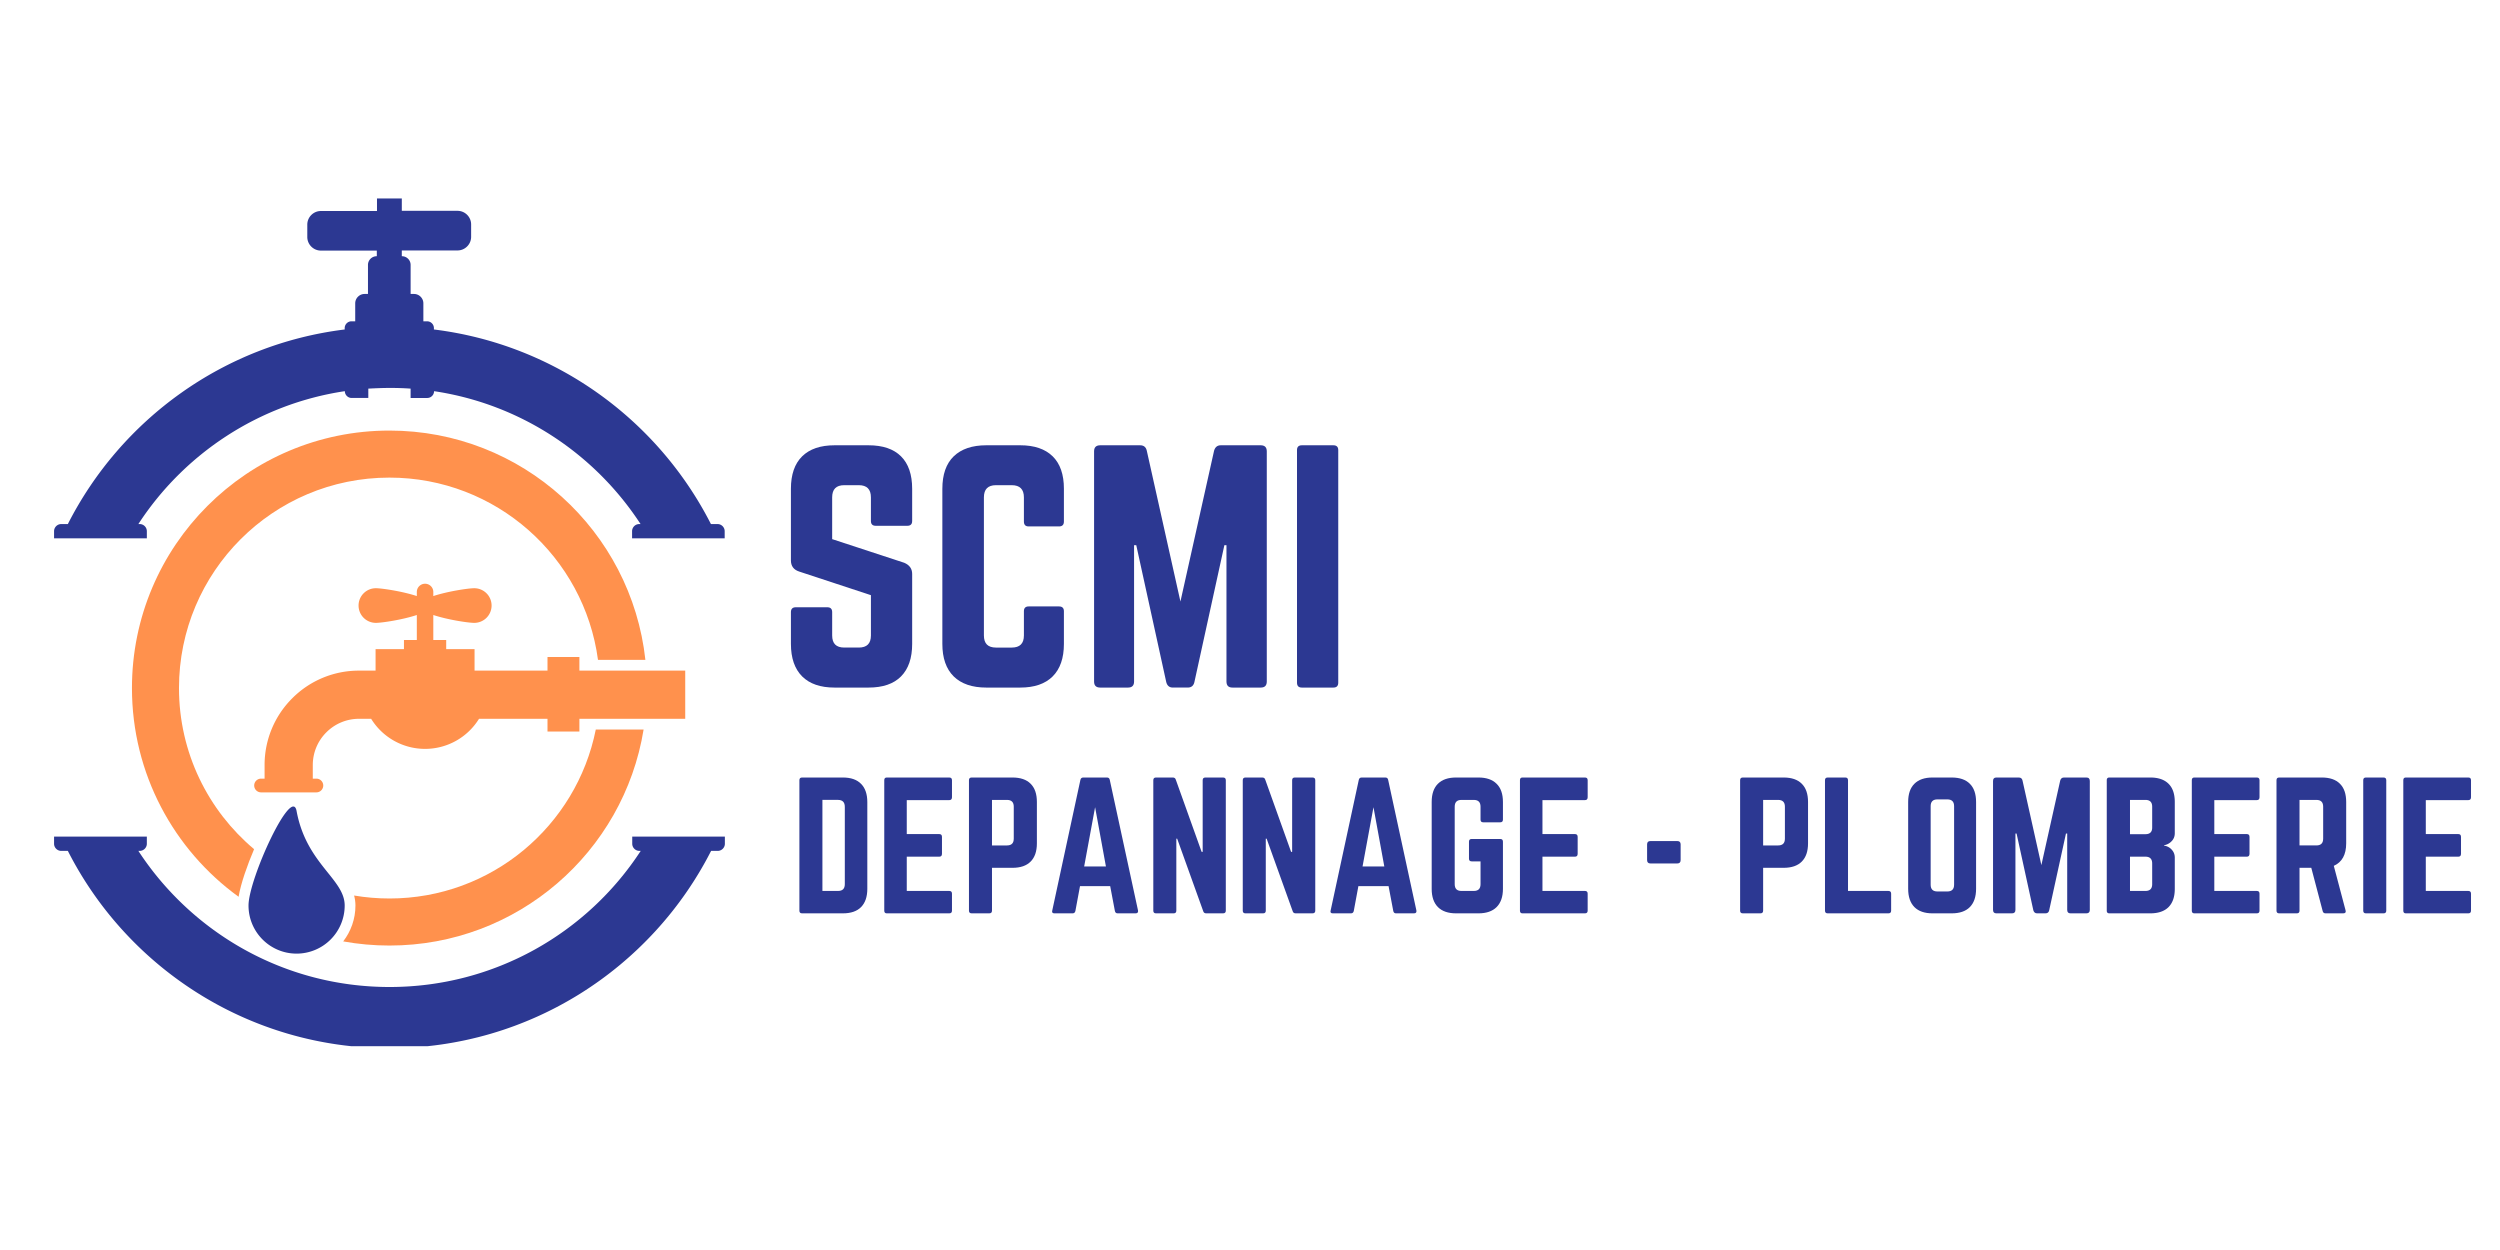 <svg xmlns="http://www.w3.org/2000/svg" viewBox="0 0 375 187.5" version="1.0"><defs><clipPath id="a"><path d="M8.07 29.766H109v127.16H8.07zm0 0"/></clipPath><clipPath id="b"><path d="M38 87h64.805v32H38zm0 0"/></clipPath><clipPath id="c"><path d="M19.773 64.59H97V135H19.773zm0 0"/></clipPath><clipPath id="d"><path d="M37 120h15v23.129H37zm0 0"/></clipPath></defs><g clip-path="url(#a)"><path fill="#2c3892" d="M108.73 125.492H94.836v1.07c0 .586.484 1.07 1.07 1.07h.203c-8.004 12.29-21.898 20.419-37.675 20.419-15.782 0-29.649-8.13-37.68-20.418h.203c.586 0 1.07-.485 1.07-1.07v-1.07H8.11v1.07c0 .585.485 1.07 1.07 1.07h.997c8.922 17.562 27.176 29.597 48.23 29.597 21.059 0 39.313-12.035 48.258-29.597h.996c.586 0 1.07-.485 1.07-1.07zm-50.324-67.3c-1.07 0-2.117.05-3.16.101v1.402h-2.5c-.559 0-1.02-.46-1.02-1.02-12.949 1.938-24.113 9.407-30.972 19.934h.203c.586 0 1.07.485 1.07 1.07v1.071H8.11v-1.07c0-.586.485-1.07 1.07-1.07h.997c7.976-15.68 23.351-26.946 41.527-29.188v-.207c0-.559.457-1.02 1.02-1.02h.558v-2.699c0-.766.64-1.402 1.403-1.402h.511v-4.36c0-.714.586-1.3 1.301-1.3h.024v-.844h-8.387a2.046 2.046 0 01-2.04-2.04v-1.859c0-1.12.919-2.039 2.04-2.039h8.414v-1.886h3.723v1.859h8.359c1.121 0 2.039.918 2.039 2.04v1.862c0 1.121-.918 2.04-2.04 2.04H60.27v.867h.023c.715 0 1.3.586 1.3 1.3v4.36h.509c.765 0 1.402.636 1.402 1.402v2.7h.562c.563 0 1.02.46 1.02 1.019v.207C83.262 51.664 98.66 62.93 106.64 78.609h.992c.586 0 1.07.485 1.07 1.07v1.071h-13.89v-1.07c0-.586.484-1.07 1.07-1.07h.203c-6.86-10.528-18-17.997-30.973-19.934 0 .558-.46 1.02-1.02 1.02h-2.5v-1.403a43.019 43.019 0 00-3.187-.102zm0 0" fill-rule="evenodd"/></g><g clip-path="url(#b)"><path fill="#ff914d" d="M102.785 100.594H86.91V98.55h-4.785v2.043H71.184v-3.227H66.93V96h-1.934v-3.75c2.14.71 5.234 1.18 6.145 1.18a2.599 2.599 0 002.597-2.598 2.599 2.599 0 00-2.597-2.598c-.91 0-4.004.47-6.145 1.176v-.613a1.235 1.235 0 10-2.473 0v.613c-2.136-.707-5.234-1.176-6.144-1.176a2.596 2.596 0 00-2.594 2.598 2.596 2.596 0 002.594 2.598c.91 0 4.008-.47 6.144-1.18V96h-1.93v1.367h-4.257v3.227h-2.477a14.076 14.076 0 00-10.02 4.148 14.096 14.096 0 00-4.151 10.024v2.03h-.528a1.03 1.03 0 100 2.06h8.297a1.029 1.029 0 000-2.06h-.539v-2.03c0-1.856.723-3.602 2.031-4.91a6.903 6.903 0 014.91-2.036h1.813a9.502 9.502 0 008.09 4.512 9.502 9.502 0 008.09-4.512h10.273v1.907h4.785v-1.907h15.875v-7.226"/></g><g clip-path="url(#c)"><path fill="#ff914d" d="M38.113 127.379c-6.886-5.79-11.265-14.469-11.265-24.168 0-17.438 14.132-31.57 31.566-31.57 16 0 29.219 11.906 31.285 27.34h7.11c-2.11-19.344-18.493-34.395-38.395-34.395-21.328 0-38.621 17.293-38.621 38.625 0 12.879 6.305 24.285 15.996 31.305.34-2.024 1.316-4.766 2.324-7.137"/></g><path fill="#ff914d" d="M58.414 134.773c-1.805 0-3.574-.152-5.297-.445.125.477.2.973.2 1.5 0 2.024-.688 3.89-1.837 5.383 2.25.406 4.567.621 6.934.621 19.211 0 35.145-14.027 38.125-32.398h-7.172c-2.89 14.453-15.648 25.34-30.953 25.34"/><g clip-path="url(#d)"><path fill="#2c3892" d="M51.703 135.828a7.215 7.215 0 01-7.215 7.215c-3.98 0-7.21-3.23-7.21-7.215 0-3.984 6.492-18.086 7.21-14.172 1.465 7.957 7.215 10.188 7.215 14.172"/></g><path d="M8.813-36.344h5.093c2.145 0 3.77.555 4.875 1.657 1.114 1.105 1.672 2.73 1.672 4.874v4.829c0 .48-.246.718-.734.718H15c-.492 0-.734-.238-.734-.718v-3.547c0-1.219-.606-1.828-1.813-1.828h-2.187c-1.211 0-1.813.609-1.813 1.828v6.265l10.813 3.547c.789.336 1.187.89 1.187 1.672v10.5c0 2.125-.558 3.75-1.672 4.875C17.676-.555 16.051 0 13.906 0H8.812C6.696 0 5.079-.555 3.954-1.672c-1.125-1.125-1.687-2.75-1.687-4.875v-4.766c0-.488.242-.734.734-.734h4.719c.488 0 .734.246.734.735v3.5c0 1.21.602 1.812 1.813 1.812h2.187c1.207 0 1.813-.602 1.813-1.813v-6.046L3.5-17.406c-.824-.27-1.234-.828-1.234-1.672v-10.735c0-2.144.562-3.769 1.687-4.875 1.125-1.101 2.742-1.656 4.86-1.656zm0 0" transform="translate(116.371 103.136)" fill="#2c3892"/><path d="M20.5-29.813v4.907c0 .492-.246.734-.734.734h-4.547c-.48 0-.719-.242-.719-.734v-3.625c0-1.219-.61-1.828-1.828-1.828h-2.36c-1.21 0-1.812.609-1.812 1.828v20.718C8.5-6.601 9.102-6 10.313-6h2.359C13.89-6 14.5-6.602 14.5-7.813v-3.64c0-.477.238-.719.719-.719h4.547c.488 0 .734.242.734.719v4.906c0 2.125-.563 3.75-1.688 4.875C17.688-.555 16.067 0 13.954 0H8.86C6.742 0 5.113-.555 3.97-1.672c-1.137-1.125-1.703-2.75-1.703-4.875v-23.265c0-2.145.566-3.77 1.703-4.875 1.144-1.102 2.773-1.657 4.89-1.657h5.094c2.113 0 3.735.555 4.86 1.657 1.125 1.105 1.687 2.73 1.687 4.874zm0 0" transform="translate(139.086 103.136)" fill="#2c3892"/><path d="M21.266-36.344h6c.601 0 .906.305.906.907v34.53c0 .606-.305.907-.906.907H23.03c-.605 0-.906-.3-.906-.906V-21.36h-.313l-4.5 20.547c-.125.542-.46.812-1 .812h-2.234c-.512 0-.84-.27-.984-.813l-4.5-20.546h-.328V-.906c0 .605-.305.906-.907.906H3.188c-.618 0-.922-.3-.922-.906v-34.532c0-.601.304-.906.921-.906h5.985c.55 0 .883.274 1 .813l5.047 22.625 5.047-22.625c.156-.54.488-.813 1-.813zm0 0" transform="translate(161.846 103.136)" fill="#2c3892"/><path d="M3-36.344h4.719c.488 0 .734.242.734.719v34.89c0 .493-.246.735-.734.735H3c-.492 0-.734-.242-.734-.734v-34.891c0-.477.242-.719.734-.719zm0 0" transform="translate(192.284 103.136)" fill="#2c3892"/><path d="M1.281-.406V-19.97c0-.27.133-.406.407-.406h6.109c1.207 0 2.117.32 2.734.953.625.625.938 1.54.938 2.735v13.015c0 1.188-.313 2.102-.938 2.735C9.914-.313 9.004 0 7.797 0h-6.11c-.273 0-.406-.133-.406-.406zM4.734-3.36h2.344c.676 0 1.016-.336 1.016-1.016v-11.594c0-.695-.34-1.047-1.016-1.047H4.734zm0 0" transform="translate(118.628 137.002)" fill="#2c3892"/><path d="M11.438-19.969v2.547c0 .293-.137.438-.407.438H4.656v5.093h4.875c.27 0 .406.141.406.422v2.531c0 .293-.136.438-.406.438H4.656v5.14h6.375c.27 0 .406.137.406.407v2.547c0 .273-.136.406-.406.406H1.656c-.25 0-.375-.133-.375-.406V-19.97c0-.27.125-.406.375-.406h9.375c.27 0 .406.137.406.406zm0 0" transform="translate(131.359 137.002)" fill="#2c3892"/><path d="M1.281-.406V-19.97c0-.27.133-.406.407-.406h6.109c1.207 0 2.117.313 2.734.938.625.617.938 1.527.938 2.734v6.203c0 1.2-.313 2.11-.938 2.734-.617.625-1.527.938-2.734.938H4.734v6.422c0 .273-.136.406-.406.406h-2.64c-.274 0-.407-.133-.407-.406zm3.453-9.781h2.25c.676 0 1.016-.336 1.016-1.016V-16c0-.676-.34-1.016-1.016-1.016h-2.25zm0 0" transform="translate(144.064 137.002)" fill="#2c3892"/><path d="M13.547 0h-2.703c-.219 0-.356-.117-.406-.36l-.704-3.718h-4.53L4.515-.36C4.46-.117 4.32 0 4.094 0H1.375c-.305 0-.414-.145-.328-.438l4.219-19.578c.05-.238.195-.359.437-.359H9.25c.238 0 .379.121.422.36L13.906-.438c.051.292-.07.437-.36.437zM9.094-7.031l-1.625-8.89-1.64 8.89zm0 0" transform="translate(156.795 137.002)" fill="#2c3892"/><path d="M9.094-20.375h2.64c.282 0 .422.137.422.406V-.406c0 .273-.14.406-.422.406H9.22c-.242 0-.39-.11-.453-.328L4.859-11.203h-.125V-.406c0 .273-.136.406-.406.406h-2.64c-.274 0-.407-.133-.407-.406V-19.97c0-.27.133-.406.407-.406h2.515c.238 0 .39.11.453.328L8.531-9.219h.156v-10.75c0-.27.133-.406.407-.406zm0 0" transform="translate(171.715 137.002)" fill="#2c3892"/><path d="M9.094-20.375h2.64c.282 0 .422.137.422.406V-.406c0 .273-.14.406-.422.406H9.22c-.242 0-.39-.11-.453-.328L4.859-11.203h-.125V-.406c0 .273-.136.406-.406.406h-2.64c-.274 0-.407-.133-.407-.406V-19.97c0-.27.133-.406.407-.406h2.515c.238 0 .39.11.453.328L8.531-9.219h.156v-10.75c0-.27.133-.406.407-.406zm0 0" transform="translate(185.134 137.002)" fill="#2c3892"/><path d="M13.547 0h-2.703c-.219 0-.356-.117-.406-.36l-.704-3.718h-4.53L4.515-.36C4.46-.117 4.32 0 4.094 0H1.375c-.305 0-.414-.145-.328-.438l4.219-19.578c.05-.238.195-.359.437-.359H9.25c.238 0 .379.121.422.36L13.906-.438c.051.292-.07.437-.36.437zM9.094-7.031l-1.625-8.89-1.64 8.89zm0 0" transform="translate(198.552 137.002)" fill="#2c3892"/><path d="M1.281-3.672v-13.031c0-1.207.313-2.117.938-2.735.625-.625 1.531-.937 2.719-.937h3.359c1.187 0 2.094.313 2.719.938.632.617.953 1.527.953 2.734v2.64c0 .274-.137.407-.406.407H9.015c-.274 0-.407-.133-.407-.406V-16c0-.676-.34-1.016-1.015-1.016H5.75c-.68 0-1.016.34-1.016 1.016v11.625c0 .68.336 1.016 1.016 1.016h1.844c.676 0 1.015-.336 1.015-1.016v-3.422H7.281c-.273 0-.406-.133-.406-.406v-2.547c0-.27.133-.406.406-.406h4.282c.269 0 .406.136.406.406v7.078c0 1.188-.32 2.102-.953 2.735C10.39-.313 9.484 0 8.296 0H4.939C3.75 0 2.844-.313 2.217-.938c-.624-.632-.937-1.546-.937-2.734zm0 0" transform="translate(213.472 137.002)" fill="#2c3892"/><path d="M11.438-19.969v2.547c0 .293-.137.438-.407.438H4.656v5.093h4.875c.27 0 .406.141.406.422v2.531c0 .293-.136.438-.406.438H4.656v5.14h6.375c.27 0 .406.137.406.407v2.547c0 .273-.136.406-.406.406H1.656c-.25 0-.375-.133-.375-.406V-19.97c0-.27.125-.406.375-.406h9.375c.27 0 .406.137.406.406zm0 0" transform="translate(226.712 137.002)" fill="#2c3892"/><path d="M1.281-8v-2.344c0-.332.164-.5.5-.5h4.032c.332 0 .5.168.5.5V-8c0 .344-.168.516-.5.516H1.78c-.336 0-.5-.172-.5-.516zm0 0" transform="translate(245.783 137.002)" fill="#2c3892"/><path d="M1.281-.406V-19.97c0-.27.133-.406.407-.406h6.109c1.207 0 2.117.313 2.734.938.625.617.938 1.527.938 2.734v6.203c0 1.2-.313 2.11-.938 2.734-.617.625-1.527.938-2.734.938H4.734v6.422c0 .273-.136.406-.406.406h-2.64c-.274 0-.407-.133-.407-.406zm3.453-9.781h2.25c.676 0 1.016-.336 1.016-1.016V-16c0-.676-.34-1.016-1.016-1.016h-2.25zm0 0" transform="translate(259.736 137.002)" fill="#2c3892"/><path d="M4.734-3.36v-16.609c0-.27-.136-.406-.406-.406h-2.64c-.274 0-.407.137-.407.406V-.406c0 .273.133.406.407.406h9.109c.27 0 .406-.133.406-.406v-2.547c0-.27-.137-.406-.406-.406zm0 0" transform="translate(272.467 137.002)" fill="#2c3892"/><path d="M1.281-3.672v-13.031c0-1.207.313-2.117.938-2.735.625-.625 1.531-.937 2.719-.937h2.859c1.207 0 2.117.313 2.734.938.625.617.938 1.527.938 2.734v13.031c0 1.188-.313 2.102-.938 2.735C9.914-.313 9.004 0 7.797 0h-2.86C3.75 0 2.845-.313 2.22-.938c-.625-.632-.938-1.546-.938-2.734zm4.39.39h1.485c.676 0 1.016-.335 1.016-1.015v-11.781c0-.676-.34-1.016-1.016-1.016H5.672c-.68 0-1.016.34-1.016 1.016v11.781c0 .68.336 1.016 1.016 1.016zm0 0" transform="translate(284.943 137.002)" fill="#2c3892"/><path d="M11.922-20.375h3.36c.343 0 .515.172.515.516V-.516c0 .344-.172.516-.516.516h-2.375c-.336 0-.5-.172-.5-.516v-11.453h-.187L9.703-.453c-.062.305-.25.453-.562.453H7.89c-.282 0-.47-.148-.563-.453L4.812-11.97h-.171V-.516c0 .344-.172.516-.516.516H1.781c-.336 0-.5-.172-.5-.516v-19.343c0-.344.164-.516.5-.516h3.36c.312 0 .5.152.562.453L8.531-7.234l2.828-12.688c.082-.3.27-.453.563-.453zm0 0" transform="translate(297.674 137.002)" fill="#2c3892"/><path d="M11.484-16.703v4.687c0 .47-.156.868-.468 1.188a2.006 2.006 0 01-1.141.61v.062a1.84 1.84 0 011.14.594c.313.335.47.734.47 1.203v4.687c0 1.188-.313 2.102-.938 2.735C9.922-.313 9.004 0 7.797 0h-6.11c-.273 0-.406-.133-.406-.406V-19.97c0-.27.133-.406.407-.406h6.109c1.207 0 2.125.313 2.75.938.625.617.937 1.527.937 2.734zm-3.39 3.844V-16c0-.676-.34-1.016-1.016-1.016H4.766v5.141h2.312c.676 0 1.016-.328 1.016-.984zm0 8.484v-3.11c0-.675-.34-1.015-1.016-1.015H4.766v5.14h2.312c.676 0 1.016-.335 1.016-1.015zm0 0" transform="translate(314.733 137.002)" fill="#2c3892"/><path d="M11.438-19.969v2.547c0 .293-.137.438-.407.438H4.656v5.093h4.875c.27 0 .406.141.406.422v2.531c0 .293-.136.438-.406.438H4.656v5.14h6.375c.27 0 .406.137.406.407v2.547c0 .273-.136.406-.406.406H1.656c-.25 0-.375-.133-.375-.406V-19.97c0-.27.125-.406.375-.406h9.375c.27 0 .406.137.406.406zm0 0" transform="translate(327.49 137.002)" fill="#2c3892"/><path d="M11.734-16.703v6.203c0 1.7-.62 2.824-1.859 3.375l1.766 6.672c.082.305-.04.453-.36.453h-2.64c-.243 0-.387-.117-.438-.36L6.5-6.827H4.734v6.422c0 .273-.136.406-.406.406h-2.64c-.274 0-.407-.133-.407-.406V-19.97c0-.27.133-.406.407-.406h6.39c1.195 0 2.102.313 2.719.938.625.617.937 1.527.937 2.734zm-7 6.515h2.532c.675 0 1.015-.335 1.015-1.015V-16c0-.676-.34-1.016-1.015-1.016H4.734zm0 0" transform="translate(340.194 137.002)" fill="#2c3892"/><path d="M1.688-20.375h2.64c.27 0 .406.137.406.406V-.406c0 .273-.136.406-.406.406h-2.64c-.274 0-.407-.133-.407-.406V-19.97c0-.27.133-.406.407-.406zm0 0" transform="translate(353.205 137.002)" fill="#2c3892"/><path d="M11.438-19.969v2.547c0 .293-.137.438-.407.438H4.656v5.093h4.875c.27 0 .406.141.406.422v2.531c0 .293-.136.438-.406.438H4.656v5.14h6.375c.27 0 .406.137.406.407v2.547c0 .273-.136.406-.406.406H1.656c-.25 0-.375-.133-.375-.406V-19.97c0-.27.125-.406.375-.406h9.375c.27 0 .406.137.406.406zm0 0" transform="translate(359.214 137.002)" fill="#2c3892"/></svg>